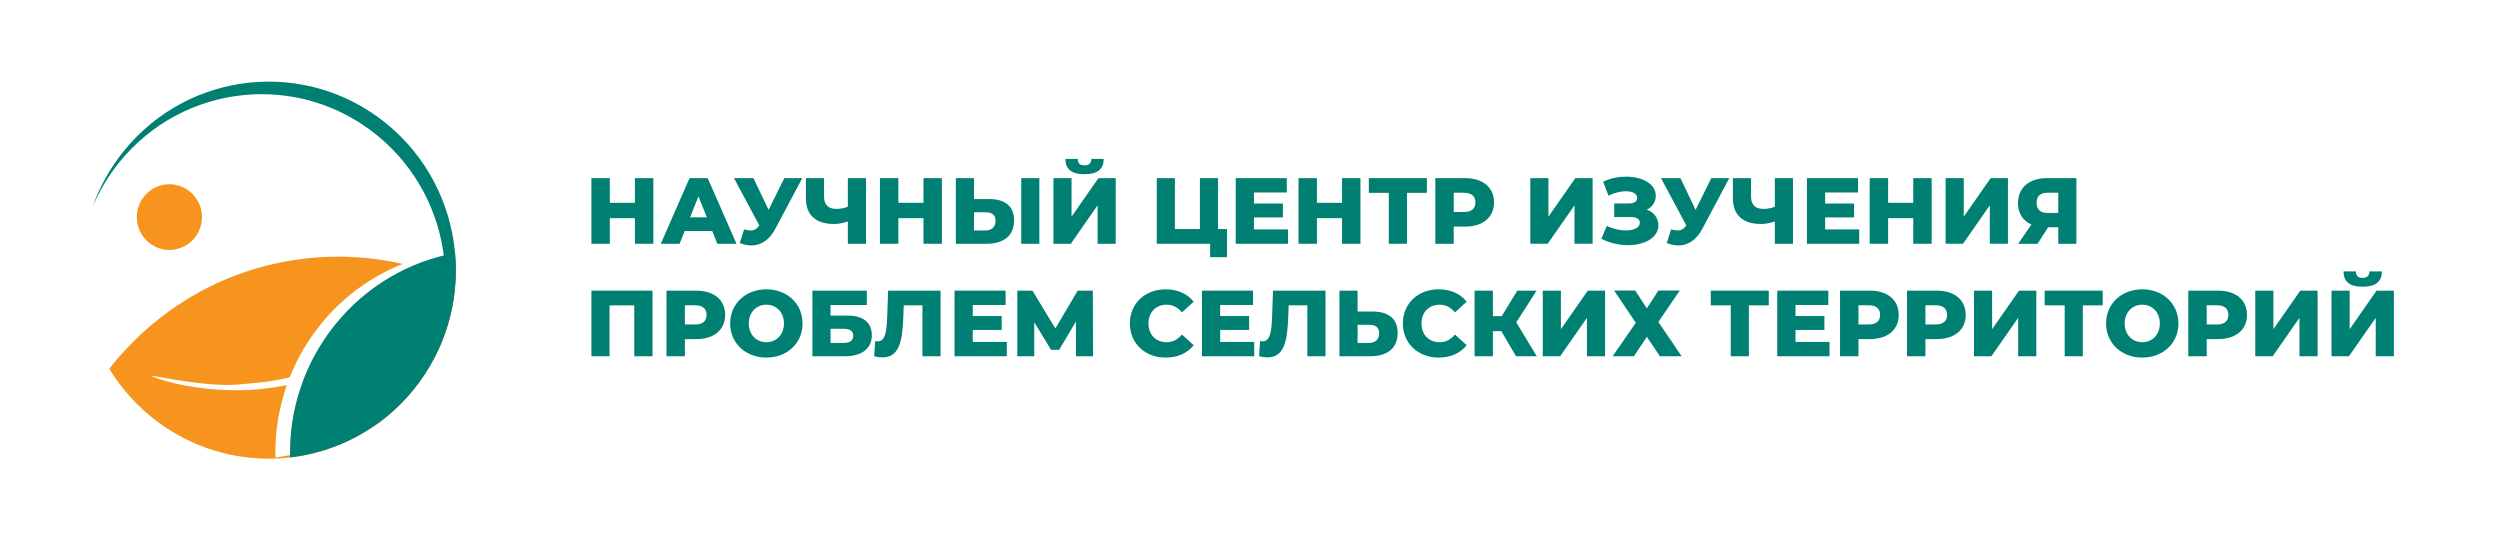 <svg width="337" height="73" viewBox="0 0 337 73" fill="none" xmlns="http://www.w3.org/2000/svg">
<path d="M88.072 24.013V32.859H85.588V29.41H82.205V32.859H79.721V24.013H82.205V27.337H85.588V24.013H88.072Z" fill="#008073"/>
<path d="M95.282 29.296L94.153 26.465L93.025 29.296H95.282ZM96.009 31.141H92.298L91.608 32.86H89.076L92.95 24.013H95.395L99.281 32.86H96.699L96.009 31.141Z" fill="#008073"/>
<path d="M108.146 24.014L104.509 30.851C103.733 32.329 102.591 33.087 101.275 33.087C100.773 33.087 100.26 32.974 99.72 32.759L100.309 30.914C100.648 31.015 100.923 31.066 101.187 31.066C101.676 31.066 102.027 30.864 102.353 30.384L98.943 24.014H101.563L103.607 28.285L105.726 24.014H108.146Z" fill="#008073"/>
<path d="M116.735 24.013V32.86H114.29V29.852C113.613 30.079 112.999 30.192 112.422 30.192C109.964 30.192 108.635 28.979 108.635 26.73V24.013H111.08V26.452C111.08 27.602 111.644 28.158 112.735 28.158C113.312 28.158 113.851 28.057 114.29 27.855V24.013H116.735V24.013Z" fill="#008073"/>
<path d="M126.966 24.013V32.859H124.484V29.41H121.099V32.859H118.616V24.013H121.099V27.337H124.484V24.013H126.966Z" fill="#008073"/>
<path d="M137.662 24.013H140.106V32.86H137.662V24.013ZM134.201 29.764C134.201 28.929 133.674 28.614 132.834 28.614H131.292V31.065H132.834C133.662 31.065 134.201 30.597 134.201 29.764ZM136.696 29.713C136.696 31.785 135.279 32.86 132.998 32.86H128.847V24.013H131.292V26.831H133.323C135.455 26.831 136.696 27.779 136.696 29.713Z" fill="#008073"/>
<path d="M143.618 21.422H145.285C145.298 22.003 145.561 22.294 146.188 22.294C146.815 22.294 147.103 22.003 147.116 21.422H148.783C148.783 22.749 148.006 23.482 146.188 23.482C144.37 23.482 143.618 22.75 143.618 21.422ZM142 24.013H144.445V29.207L148.068 24.013H150.401V32.86H147.956V27.678L144.345 32.86H142V24.013Z" fill="#008073"/>
<path d="M165.396 30.875V34.666H163.127V32.86H155.93V24.013H158.375V30.875H161.748V24.013H164.193V30.875H165.396Z" fill="#008073"/>
<path d="M173.622 30.926V32.86H166.576V24.013H173.459V25.947H169.033V27.438H172.932V29.309H169.033V30.926H173.622Z" fill="#008073"/>
<path d="M183.389 24.013V32.859H180.907V29.41H177.521V32.859H175.039V24.013H177.521V27.337H180.907V24.013H183.389Z" fill="#008073"/>
<path d="M192.342 25.997H189.659V32.859H187.213V25.997H184.518V24.013H192.342V25.997Z" fill="#008073"/>
<path d="M198.887 27.286C198.887 26.465 198.373 25.984 197.346 25.984H195.965V28.575H197.346C198.372 28.575 198.887 28.095 198.887 27.286ZM201.395 27.286C201.395 29.296 199.889 30.547 197.495 30.547H195.965V32.86H193.483V24.013H197.495C199.889 24.013 201.395 25.264 201.395 27.286Z" fill="#008073"/>
<path d="M206.284 24.013H208.729V29.207L212.352 24.013H214.686V32.859H212.241V27.678L208.629 32.859H206.284V24.013Z" fill="#008073"/>
<path d="M223.55 30.37C223.55 32.063 221.669 33.049 219.437 33.049C218.271 33.049 217.005 32.771 215.864 32.189L216.604 30.446C217.418 30.863 218.359 31.065 219.161 31.065C220.214 31.065 221.043 30.711 221.043 30.028C221.043 29.485 220.54 29.257 219.838 29.257H217.594V27.425H219.638C220.315 27.425 220.691 27.134 220.691 26.679C220.691 26.086 220.026 25.782 219.161 25.782C218.447 25.782 217.581 25.984 216.829 26.389L216.101 24.494C217.067 24.025 218.159 23.811 219.186 23.811C221.318 23.811 223.198 24.746 223.198 26.389C223.198 27.223 222.734 27.893 221.995 28.259C222.961 28.626 223.55 29.397 223.55 30.37Z" fill="#008073"/>
<path d="M233.105 24.013L229.468 30.851C228.691 32.329 227.55 33.087 226.234 33.087C225.732 33.087 225.219 32.974 224.678 32.759L225.269 30.913C225.606 31.015 225.882 31.065 226.146 31.065C226.635 31.065 226.986 30.863 227.312 30.383L223.901 24.013H226.522L228.566 28.285L230.685 24.013H233.105Z" fill="#008073"/>
<path d="M241.693 24.013V32.86H239.248V29.852C238.571 30.079 237.957 30.192 237.38 30.192C234.922 30.192 233.593 28.979 233.593 26.73V24.013H236.038V26.452C236.038 27.602 236.602 28.158 237.693 28.158C238.27 28.158 238.809 28.057 239.249 27.855V24.013H241.693V24.013Z" fill="#008073"/>
<path d="M250.62 30.926V32.86H243.575V24.013H250.458V25.947H246.032V27.438H249.931V29.309H246.032V30.926H250.62Z" fill="#008073"/>
<path d="M260.388 24.013V32.859H257.906V29.41H254.52V32.859H252.038V24.013H254.52V27.337H257.906V24.013H260.388Z" fill="#008073"/>
<path d="M262.269 24.013H264.714V29.207L268.338 24.013H270.67V32.859H268.224V27.678L264.614 32.859H262.269V24.013Z" fill="#008073"/>
<path d="M274.532 27.337C274.532 28.222 275.033 28.702 275.974 28.702H277.453V25.984H275.999C275.033 25.984 274.532 26.44 274.532 27.337ZM279.898 24.013V32.86H277.453V30.636H276.099L274.657 32.86H272.05L273.83 30.269C272.676 29.751 272.024 28.752 272.024 27.375C272.024 25.29 273.541 24.013 275.949 24.013H279.898Z" fill="#008073"/>
<path d="M87.959 39.178V48.025H85.501V41.163H82.166V48.025H79.721V39.178H87.959Z" fill="#008073"/>
<path d="M95.245 42.451C95.245 41.63 94.73 41.15 93.702 41.15H92.322V43.74H93.702C94.73 43.74 95.245 43.261 95.245 42.451ZM97.752 42.451C97.752 44.461 96.247 45.711 93.852 45.711H92.322V48.024H89.84V39.178H93.852C96.247 39.178 97.752 40.429 97.752 42.451Z" fill="#008073"/>
<path d="M105.677 43.602C105.677 42.073 104.635 41.075 103.306 41.075C101.978 41.075 100.936 42.073 100.936 43.602C100.936 45.131 101.978 46.129 103.306 46.129C104.635 46.129 105.677 45.131 105.677 43.602ZM98.428 43.602C98.428 40.948 100.498 39.001 103.306 39.001C106.115 39.001 108.184 40.948 108.184 43.602C108.184 46.255 106.115 48.202 103.306 48.202C100.498 48.202 98.428 46.255 98.428 43.602Z" fill="#008073"/>
<path d="M113.738 46.23C114.565 46.23 115.016 45.889 115.016 45.258C115.016 44.625 114.591 44.322 113.738 44.322H111.957V46.23H113.738ZM109.512 39.178H116.848V41.112H111.957V42.54H114.227C116.358 42.54 117.524 43.475 117.524 45.181C117.524 46.976 116.183 48.024 113.901 48.024H109.512V39.178Z" fill="#008073"/>
<path d="M126.79 39.178V48.024H124.345V41.163H121.825L121.775 42.604C121.662 46.054 121.198 48.177 118.966 48.177C118.628 48.177 118.252 48.126 117.838 48.025L117.976 45.977C118.089 46.003 118.202 46.015 118.315 46.015C119.33 46.015 119.518 44.7 119.593 42.704L119.719 39.178H126.79Z" fill="#008073"/>
<path d="M135.718 46.091V48.025H128.672V39.178H135.555V41.112H131.129V42.603H135.028V44.474H131.129V46.091H135.718Z" fill="#008073"/>
<path d="M145.047 48.025L145.035 43.336L142.778 47.153H141.675L139.417 43.437V48.025H137.135V39.178H139.179L142.263 44.284L145.273 39.178H147.316L147.342 48.025H145.047Z" fill="#008073"/>
<path d="M152.307 43.602C152.307 40.91 154.351 39.001 157.134 39.001C158.752 39.001 160.055 39.596 160.908 40.67L159.328 42.111C158.777 41.441 158.1 41.075 157.26 41.075C155.817 41.075 154.814 42.085 154.814 43.602C154.814 45.119 155.817 46.129 157.26 46.129C158.1 46.129 158.777 45.763 159.328 45.093L160.908 46.534C160.055 47.608 158.752 48.202 157.134 48.202C154.351 48.202 152.307 46.293 152.307 43.602Z" fill="#008073"/>
<path d="M169.07 46.091V48.025H162.025V39.178H168.908V41.112H164.482V42.603H168.381V44.474H164.482V46.091H169.07Z" fill="#008073"/>
<path d="M178.675 39.178V48.024H176.229V41.163H173.709L173.659 42.604C173.547 46.054 173.083 48.177 170.851 48.177C170.512 48.177 170.137 48.126 169.722 48.025L169.859 45.977C169.973 46.003 170.086 46.015 170.198 46.015C171.213 46.015 171.403 44.7 171.477 42.704L171.603 39.178H178.675Z" fill="#008073"/>
<path d="M185.909 44.929C185.909 44.094 185.383 43.779 184.543 43.779H183.001V46.23H184.543C185.371 46.23 185.909 45.763 185.909 44.929ZM188.405 44.878C188.405 46.95 186.988 48.025 184.705 48.025H180.555V39.178H183V41.996H185.032C187.164 41.996 188.405 42.944 188.405 44.878Z" fill="#008073"/>
<path d="M189.107 43.602C189.107 40.91 191.15 39.001 193.934 39.001C195.551 39.001 196.855 39.596 197.708 40.67L196.129 42.111C195.577 41.441 194.899 41.075 194.059 41.075C192.617 41.075 191.614 42.085 191.614 43.602C191.614 45.119 192.617 46.129 194.059 46.129C194.899 46.129 195.577 45.763 196.129 45.093L197.708 46.534C196.855 47.608 195.551 48.202 193.934 48.202C191.15 48.202 189.107 46.293 189.107 43.602Z" fill="#008073"/>
<path d="M202.373 44.637H201.244V48.025H198.774V39.178H201.244V42.616H202.435L204.529 39.178H207.138L204.391 43.45L207.163 48.025H204.367L202.373 44.637Z" fill="#008073"/>
<path d="M207.965 39.178H210.41V44.372L214.033 39.178H216.365V48.025H213.92V42.844L210.31 48.025H207.965V39.178Z" fill="#008073"/>
<path d="M220.428 39.166L221.995 41.567L223.55 39.166H226.433L223.55 43.399L226.684 48.025H223.763L221.995 45.409L220.24 48.025H217.381L220.504 43.513L217.582 39.166H220.428Z" fill="#008073"/>
<path d="M238.433 41.162H235.75V48.024H233.305V41.162H230.609V39.178H238.433V41.162Z" fill="#008073"/>
<path d="M246.621 46.091V48.025H239.574V39.178H246.458V41.112H242.031V42.603H245.93V44.474H242.031V46.091H246.621Z" fill="#008073"/>
<path d="M253.441 42.451C253.441 41.63 252.928 41.15 251.899 41.15H250.52V43.74H251.899C252.928 43.74 253.441 43.261 253.441 42.451ZM255.949 42.451C255.949 44.461 254.444 45.711 252.05 45.711H250.52V48.024H248.037V39.178H252.05C254.444 39.178 255.949 40.429 255.949 42.451Z" fill="#008073"/>
<path d="M262.469 42.451C262.469 41.63 261.956 41.15 260.927 41.15H259.547V43.74H260.927C261.956 43.74 262.469 43.261 262.469 42.451ZM264.977 42.451C264.977 44.461 263.472 45.711 261.077 45.711H259.547V48.024H257.065V39.178H261.077C263.472 39.178 264.977 40.429 264.977 42.451Z" fill="#008073"/>
<path d="M266.093 39.178H268.538V44.372L272.161 39.178H274.494V48.025H272.049V42.844L268.438 48.025H266.093V39.178Z" fill="#008073"/>
<path d="M283.446 41.162H280.763V48.024H278.318V41.162H275.622V39.178H283.446V41.162Z" fill="#008073"/>
<path d="M291.145 43.602C291.145 42.073 290.105 41.075 288.775 41.075C287.447 41.075 286.406 42.073 286.406 43.602C286.406 45.131 287.447 46.129 288.775 46.129C290.104 46.129 291.145 45.131 291.145 43.602ZM283.898 43.602C283.898 40.948 285.966 39.001 288.775 39.001C291.583 39.001 293.653 40.948 293.653 43.602C293.653 46.255 291.583 48.202 288.775 48.202C285.966 48.202 283.898 46.255 283.898 43.602Z" fill="#008073"/>
<path d="M300.386 42.451C300.386 41.63 299.872 41.15 298.843 41.15H297.464V43.74H298.843C299.872 43.74 300.386 43.261 300.386 42.451ZM302.894 42.451C302.894 44.461 301.388 45.711 298.993 45.711H297.464V48.024H294.981V39.178H298.993C301.389 39.178 302.894 40.429 302.894 42.451Z" fill="#008073"/>
<path d="M304.009 39.178H306.455V44.372L310.077 39.178H312.411V48.025H309.965V42.844L306.355 48.025H304.009V39.178Z" fill="#008073"/>
<path d="M315.909 36.587H317.577C317.589 37.169 317.852 37.459 318.48 37.459C319.106 37.459 319.395 37.169 319.407 36.587H321.075C321.075 37.914 320.297 38.648 318.48 38.648C316.661 38.648 315.909 37.914 315.909 36.587ZM314.291 39.178H316.736V44.371L320.36 39.178H322.693V48.024H320.248V42.843L316.636 48.024H314.291V39.178Z" fill="#008073"/>
<path d="M52.141 16.702C41.337 7.845 25.456 9.492 16.669 20.381C14.785 22.716 13.385 25.286 12.446 27.97C13.338 25.837 14.535 23.793 16.057 21.907C24.687 11.212 40.286 9.595 50.895 18.293C61.505 26.991 63.109 42.712 54.48 53.405C53.169 55.031 51.695 56.443 50.103 57.645C52.199 56.252 54.124 54.521 55.792 52.453C64.579 41.564 62.945 25.558 52.141 16.702Z" fill="#008073"/>
<path d="M59.452 37.147C59.303 42.546 57.459 47.939 53.817 52.453C49.489 57.817 43.439 60.936 37.124 61.664C37.047 58.381 37.559 55.076 38.663 51.918C35.046 52.639 32.328 52.668 30.056 52.558C24.695 52.297 21.355 51.083 20.485 50.732C20.508 50.716 20.541 50.691 20.568 50.672C21.936 50.834 28.006 52.193 32.182 51.825C34.43 51.627 36.438 51.502 39.057 50.862C40.051 48.357 41.429 45.958 43.206 43.755C46.251 39.982 50.089 37.245 54.279 35.578C41.584 32.681 27.738 36.21 17.855 46.172C16.732 47.303 15.694 48.486 14.736 49.714C15.751 51.376 16.971 52.947 18.401 54.388C28.248 64.313 44.213 64.313 54.06 54.388C58.6 49.813 61.044 43.928 61.399 37.941C60.756 37.655 60.105 37.395 59.452 37.147Z" fill="#F7941E"/>
<path d="M55.792 52.453C51.465 57.817 45.414 60.936 39.1 61.664C38.952 55.38 40.937 49.013 45.181 43.754C49.425 38.496 55.205 35.24 61.339 34.105C61.917 40.485 60.12 47.09 55.792 52.453Z" fill="#008073"/>
<path d="M19.729 32.395C21.444 34.124 24.224 34.124 25.94 32.395C27.656 30.667 27.656 27.864 25.94 26.135C24.224 24.406 21.444 24.406 19.729 26.135C18.013 27.864 18.013 30.667 19.729 32.395Z" fill="#F7941E"/>
</svg>
